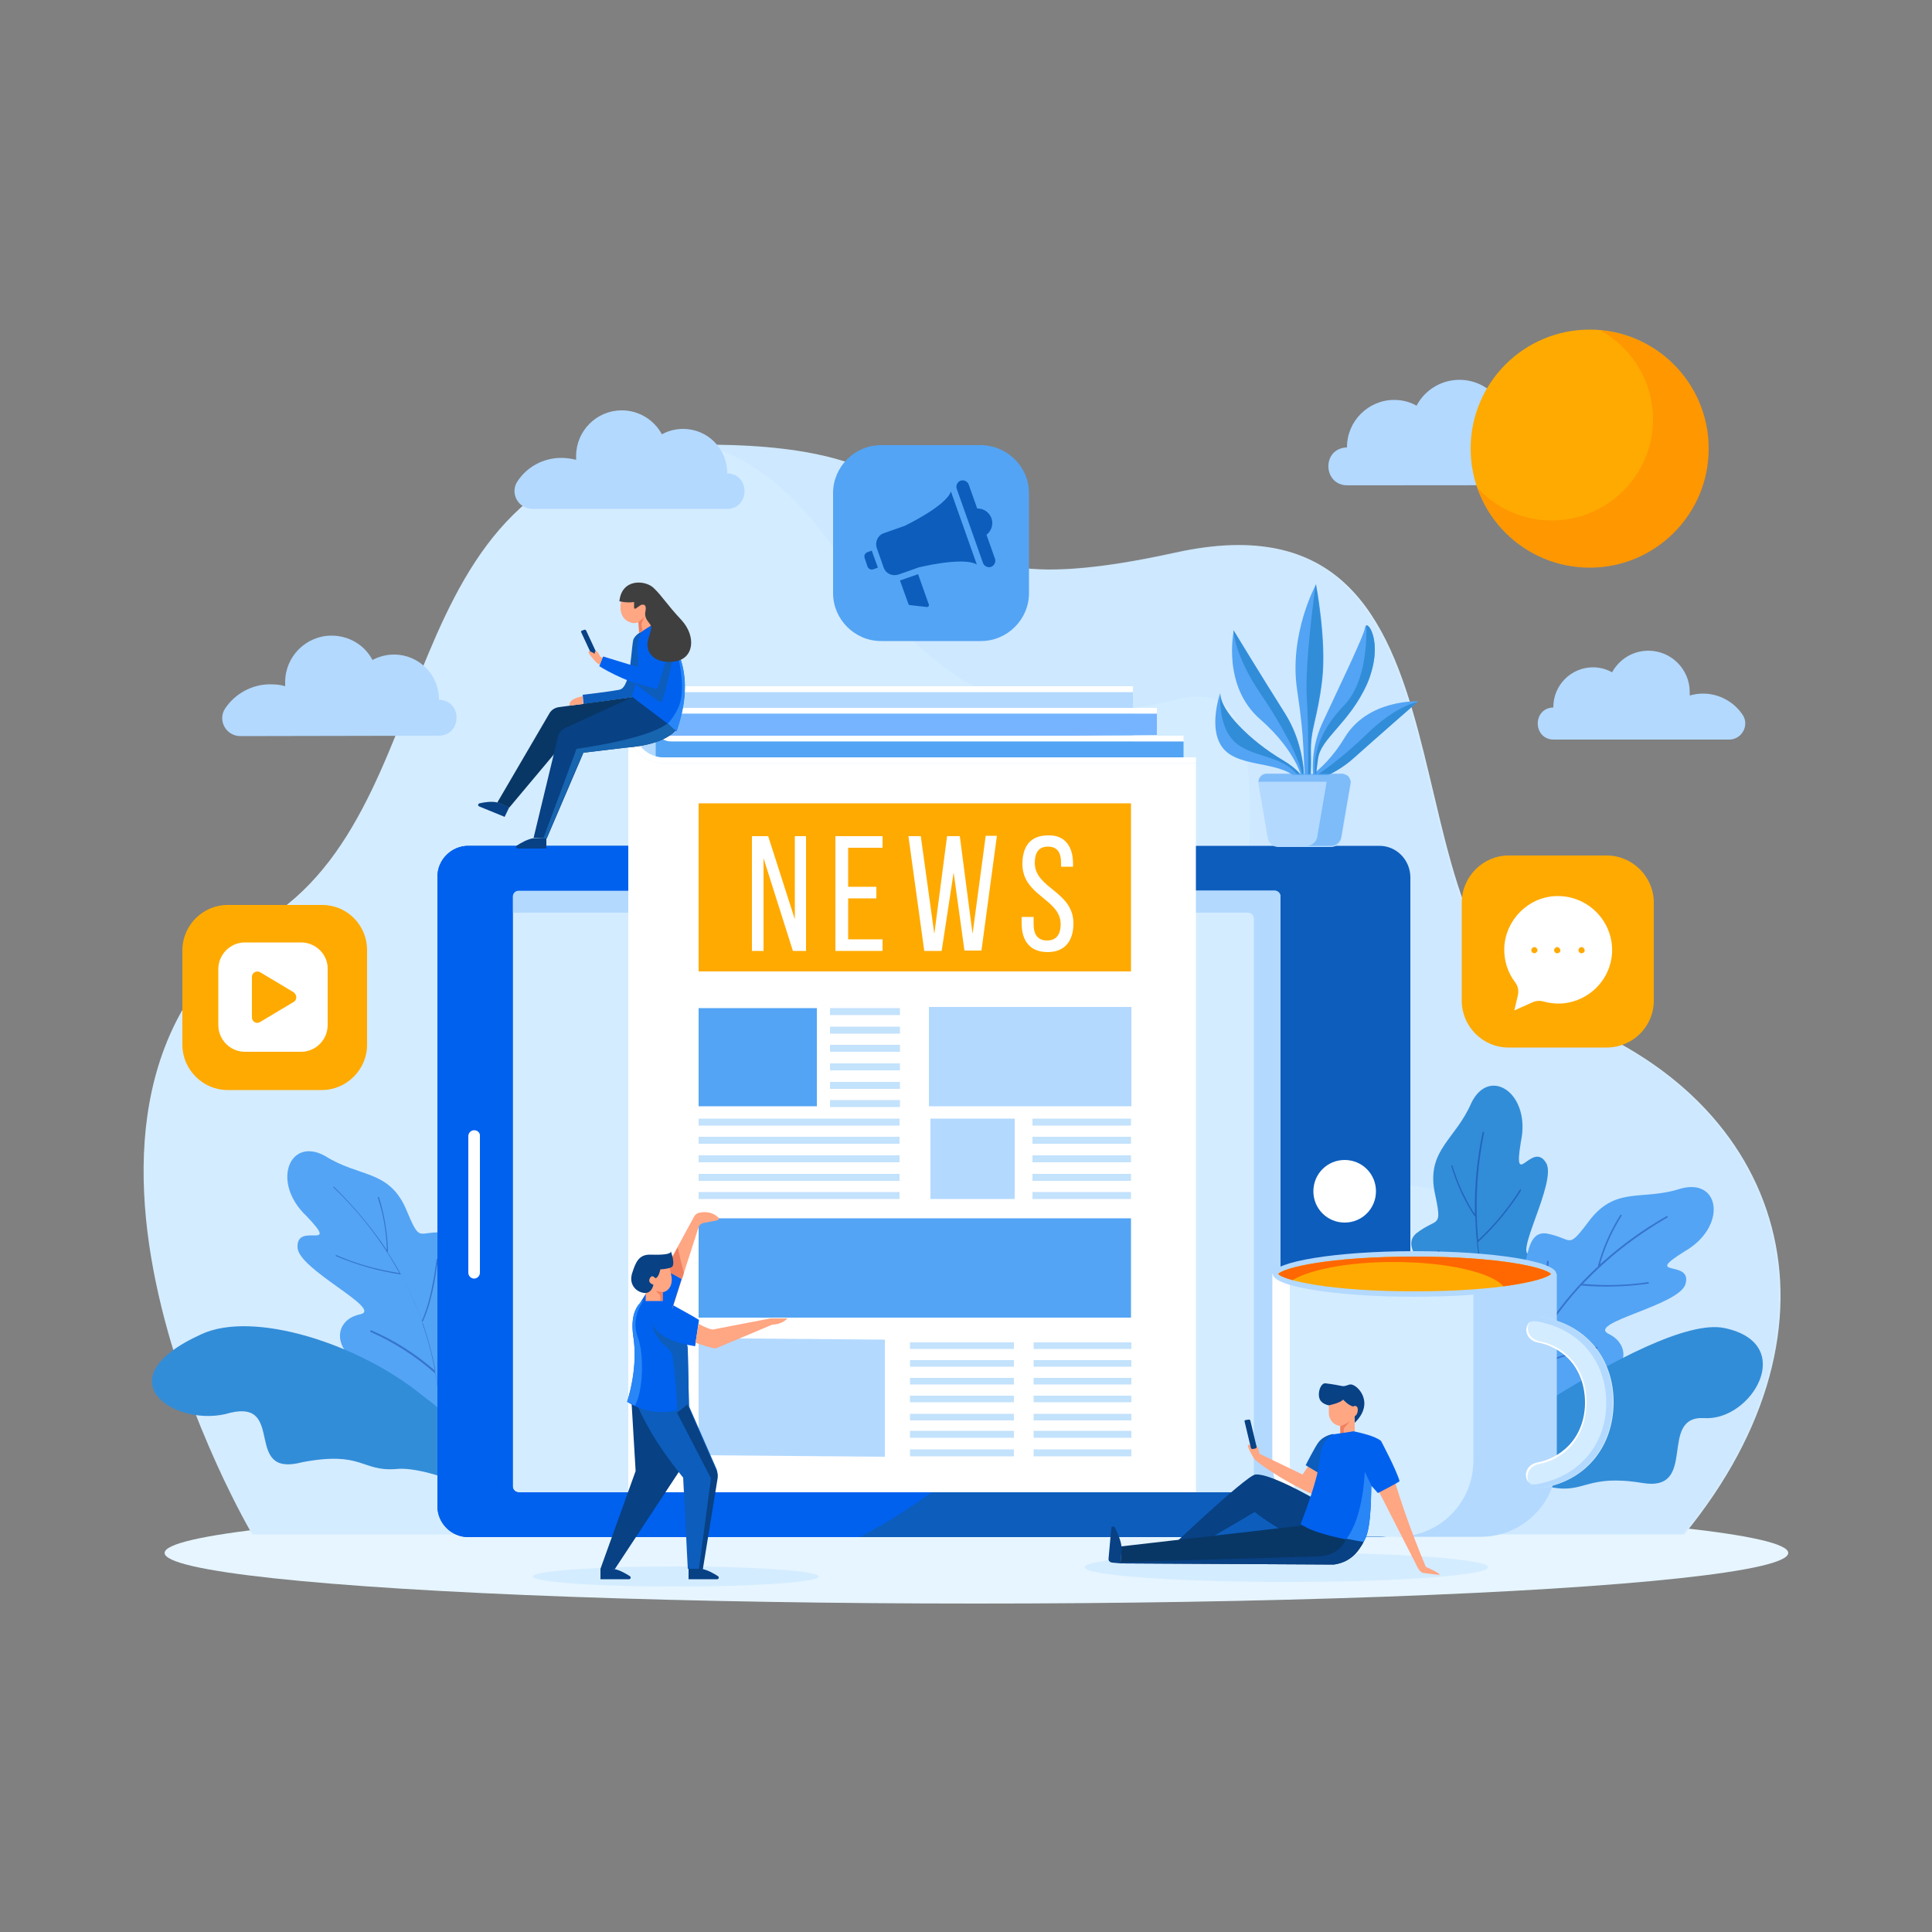 <?xml version="1.0" encoding="utf-8"?>
<!-- Generator: Adobe Illustrator 22.0.1, SVG Export Plug-In . SVG Version: 6.00 Build 0)  -->
<svg version="1.1" id="Calque_1" xmlns="http://www.w3.org/2000/svg" xmlns:xlink="http://www.w3.org/1999/xlink" x="0px" y="0px"
	 viewBox="0 0 500 500" style="enable-background:new 0 0 500 500;" xml:space="preserve">
<rect x="0" y="0" width="500" height="500" fill="#808080" stroke="none"/>
<style type="text/css">
	.st0{fill:#E6F5FF;}
	.st1{fill:#D4ECFF;}
	.st2{opacity:0.18;fill:#B3D9FF;enable-background:new    ;}
	.st3{fill:#FFAA00;}
	.st4{fill:#FFFFFF;}
	.st5{fill:#53A4F4;}
	.st6{fill:#0D5DBC;}
	.st7{opacity:0.39;fill:#092B96;enable-background:new    ;}
	.st8{fill:#328DD8;}
	.st9{fill:#B3D9FF;}
	.st10{fill:#0061EF;}
	.st11{fill:#1D88F2;}
	.st12{opacity:0.56;fill:#53A4F4;enable-background:new    ;}
	.st13{fill:#F4D1AE;}
	.st14{fill:#C3E2FC;}
	.st15{fill:#76B4FF;}
	.st16{fill:#FFA683;}
	.st17{fill:#084184;}
	.st18{fill:url(#SVGID_1_);}
	.st19{fill:#EF8160;}
	.st20{fill:#2886F7;}
	.st21{fill:#FF6700;}
	.st22{opacity:0.28;fill:#FF6700;enable-background:new    ;}
	.st23{fill:#083766;}
	.st24{fill:#1764AF;}
	.st25{fill:#3F3F3F;}
</style>
<g id="OBJECTS">
	<g>
		<g>
			<g>
				<ellipse class="st0" cx="252.7" cy="401.9" rx="210.1" ry="13.1"/>
				<ellipse class="st1" cx="174.9" cy="408" rx="37" ry="2.6"/>
				<ellipse class="st1" cx="332.9" cy="405.6" rx="52.2" ry="3.8"/>
			</g>
			<g>
				<g>
					<path class="st1" d="M70.1,237.2c47.7-31.7,29-122.1,112.9-122.1c83.9,0,36.8,46.5,121.3,27.9s49.9,102.1,99,119.9
						c59.2,21.4,77.2,79.7,32.6,134.2H65.3C65.3,397.2-1.1,284.6,70.1,237.2z"/>
					<g>
						<path class="st1" d="M162.2,117.2l-0.1,0.1c0,0,0.1-0.1,0.3-0.1C162.2,117.1,162.2,117.1,162.2,117.2z"/>
						<path class="st2" d="M435.4,397.1c44.7-54.5,26.6-112.8-32.6-134.2c-49.1-17.8-14.5-138.5-99-119.9S266.4,115,182.5,115
							c-0.5,0-1,0-1.5,0c9.3,1.9,21.1,8.2,33.5,25.1c27.8,37.7,47,51.3,90.9,40.8S288.8,298.5,363,306.5c53.6,5.8,24.7,56-4.2,90.5
							L435.4,397.1L435.4,397.1z"/>
					</g>
				</g>
				<g>
					<g>
						<path class="st3" d="M428,233.6V259c0,6.7-5.5,12.1-12.2,12.1h-25.4c-6.7,0-12.1-5.5-12.1-12.1v-25.4
							c0-6.7,5.5-12.2,12.1-12.2h25.4C422.5,221.4,428,226.9,428,233.6z"/>
						<path class="st4" d="M402.8,231.9c-7.3,0.2-13.2,6.2-13.5,13.4c-0.1,3.3,0.9,6.4,2.8,8.9c0.8,1,1,2.3,0.7,3.5l-0.9,3.8
							l4.7-2.1c0.9-0.4,1.9-0.5,2.9-0.2c1.5,0.4,3.1,0.6,4.7,0.5c7-0.5,12.6-6.1,13-13.1C417.6,238.5,411,231.7,402.8,231.9z
							 M397.1,246.7c-0.5,0-0.8-0.4-0.8-0.8s0.4-0.8,0.8-0.8s0.8,0.4,0.8,0.8S397.5,246.7,397.1,246.7z M403,246.7
							c-0.5,0-0.8-0.4-0.8-0.8s0.4-0.8,0.8-0.8s0.8,0.4,0.8,0.8C403.9,246.3,403.5,246.7,403,246.7z M409.3,246.7
							c-0.5,0-0.8-0.4-0.8-0.8s0.4-0.8,0.8-0.8s0.8,0.4,0.8,0.8C410.2,246.3,409.8,246.7,409.3,246.7z"/>
					</g>
					<g>
						<path class="st3" d="M95,245.9v24.5c0,6.4-5.3,11.7-11.7,11.7H58.9c-6.4,0-11.7-5.3-11.7-11.7v-24.5c0-6.4,5.3-11.7,11.7-11.7
							h24.5C89.8,234.2,95,239.4,95,245.9z"/>
						<path class="st4" d="M77.9,243.9H63.4c-3.8,0-6.9,3.1-6.9,6.9v14.5c0,3.8,3.1,6.9,6.9,6.9h14.5c3.8,0,6.9-3.1,6.9-6.9v-14.5
							C84.9,247,81.7,243.9,77.9,243.9z M76,259.3l-8.7,5.2c-0.9,0.6-2.1-0.1-2.1-1.2v-10.5c0-1.1,1.2-1.7,2.1-1.2l8.7,5.2
							C76.9,257.5,76.9,258.8,76,259.3z"/>
					</g>
					<g>
						<path class="st5" d="M266.3,127.6v25.9c0,6.8-5.6,12.4-12.4,12.4H228c-6.8,0-12.4-5.6-12.4-12.4v-25.9
							c0-6.8,5.6-12.4,12.4-12.4h25.9C260.7,115.3,266.3,120.8,266.3,127.6z"/>
						<g>
							<path class="st6" d="M224.5,142.9c-0.6,0.2-1,0.9-0.7,1.6l0.7,2.1c0.2,0.6,0.9,1,1.6,0.7l1.1-0.4l-1.6-4.4L224.5,142.9z"/>
							<path class="st6" d="M237.6,148.6l-4.6,1.6c0,0,0,0-0.1,0l2.2,6.1c0.1,0.2,0.2,0.3,0.4,0.3l4.4,0.5c0.3,0,0.6-0.3,0.5-0.6
								L237.6,148.6z"/>
							<path class="st6" d="M257.5,144.6l-2.2-6.2c0.9-0.7,1.5-1.8,1.5-3c0-2.1-1.7-3.8-3.8-3.8c0,0,0,0-0.1,0l-2.2-6.2
								c-0.3-0.8-1.2-1.3-2.1-1c-0.8,0.3-1.3,1.2-1,2.1l6.8,19.2c0.3,0.8,1.2,1.3,2.1,1C257.3,146.4,257.8,145.4,257.5,144.6z"/>
							<path class="st6" d="M234.1,136.1l-5.4,1.9c-1.5,0.5-2.3,2.2-1.8,3.8l1.8,5.1c0.5,1.5,2.2,2.3,3.7,1.8l0,0c0,0,0,0,0.1,0
								c0,0,0,0,0,0l5.4-1.9l0,0c0,0,11.5-2.8,14.9-0.7l-6.7-18.9C244.8,131,234.1,136.1,234.1,136.1z"/>
						</g>
					</g>
				</g>
			</g>
			<g>
				<g>
					<g>
						<path class="st5" d="M113.7,374.3c-0.1,0,6.8-5.4,11-13.1c4.4-7.4,6.3-17.2-0.9-20.6c-10.2-4.4-0.9-20.5-8.6-21.6
							c-7.4-0.6-6.2,3.3-10.3-6.5c-4.5-9.8-12-7.8-20.7-13.3c-9.3-5.2-14.1,6.8-4.9,15.5c9,9.4-2.6,1.3-2.3,8.1
							c0.1,5.7,21.9,15.8,16.4,17.3c-5.4,1-7.2,6-3.4,10.4C99.3,360.5,113.8,374,113.7,374.3z"/>
						<path class="st7" d="M113.5,381c0,0,0.1-0.1,0.1-0.1c1.1-10.3,0.6-24.6-4.3-38.4c0,0,0-0.1,0-0.1c0,0,0-0.1,0-0.1
							c1.7-3.7,2.7-7.9,3.4-12.1c0.2-1.4,0.4-2.8,0.7-4.2c0-0.1,0-0.1-0.1-0.2c-0.1,0-0.2,0-0.3,0c0,0,0,0,0,0.1
							c-0.2,1.4-0.4,2.7-0.6,4.1c-0.7,3.9-1.5,7.8-3,11.3c-0.1,0.2-0.2,0.4-0.2,0.6c-0.1-0.2-0.2-0.4-0.2-0.6
							c-2.1-5.7-4.9-11.4-8.6-17.1c0-0.1-0.1-0.1-0.1-0.2l0.1-0.1c0,0,0-0.1,0-0.1c-0.1-4.6-0.9-9.3-2.3-13.9c0-0.1-0.1-0.1-0.1-0.1
							c-0.1,0-0.2,0-0.2,0.1c0,0,0,0.1,0,0.1c1.4,4.2,2.1,8.5,2.3,12.7c0,0.3,0,0.6,0,0.9c-0.2-0.3-0.3-0.5-0.5-0.8
							c-3.6-5.3-7.9-10.5-13.1-15.6c-0.1-0.1-0.1-0.1-0.1-0.1c-0.1,0-0.1,0.1-0.1,0.1c0,0.1,0,0.2,0.1,0.2
							c7.2,6.9,12.6,14.2,16.7,21.6c0.1,0.2,0.2,0.3,0.3,0.5c-0.2,0-0.3-0.1-0.5-0.1c-5.6-0.9-10.9-2.4-15.9-4.6c-0.1,0-0.1,0-0.1,0
							c0,0.1,0,0.1,0,0.2c0,0.1,0.1,0.1,0.1,0.1c5.2,2.2,10.7,3.8,16.5,4.7c0.1,0,0.1,0,0.2,0c0,0,0.1,0.1,0.1,0.1
							c2.3,4.2,4,8.2,5.5,12.2c0,0,0,0,0,0.1c0,0,0,0,0,0.1c0,0.1,0,0.1,0.1,0.2c0,0,0,0,0.1,0c0,0,0,0,0,0.1
							c1.2,3.6,2.3,7.4,3.1,11.6c0,0.2,0.1,0.5,0.1,0.7c-0.2-0.2-0.4-0.3-0.5-0.5c-5-4.3-10.5-7.7-16.1-10.1c-0.1,0-0.2,0-0.2,0.1
							c0,0-0.1,0.1-0.1,0.2c0,0,0,0.1,0.1,0.1c5.9,2.6,11.6,6.2,16.8,10.8c0,0,0.1,0,0.1,0.1c0,0,0,0.1,0,0.1
							c1.3,7.4,1.8,15.6,0.9,25.2c0,0.1,0,0.1,0,0.1C113.3,381.1,113.4,381.1,113.5,381L113.5,381z"/>
					</g>
					<g>
						<path class="st8" d="M133.9,391.2c-0.2,0.8-6.7-17-24.4-29.9c-16.4-13.5-43.9-22.3-57.4-16c-26.2,11.9-6.2,24.6,7.6,20.3
							c14.3-3.3,3,17,18.6,12.8c15.5-2.9,15.2,2.4,24,1.8C112,379,134.6,390.6,133.9,391.2z"/>
					</g>
				</g>
				<g>
					<g>
						<path class="st8" d="M399,364c0.1-0.1-8.6-0.6-16.5-4.5c-7.8-3.6-14.9-10.6-10.9-17.5c5.9-9.4-10.8-17.4-5.2-22.7
							c5.8-4.6,7-0.8,4.8-11.2c-1.8-10.6,5.5-13.2,9.6-22.7c4.7-9.6,15.5-2.4,12.8,10.1c-2.1,12.9,2.9-0.4,6.5,5.4
							c3.1,4.8-9.1,25.4-3.7,23.6c5-2.3,9.3,0.9,8.7,6.7C403.1,344.4,398.8,363.7,399,364z"/>
						<path class="st7" d="M403,369.4c-0.1,0-0.1,0-0.1-0.1c-6.7-7.9-14.4-20-18.2-34c0,0,0-0.1,0-0.1c0,0-0.1,0-0.1-0.1
							c-3.5-2.1-6.7-5-9.6-8.1c-1-1-1.9-2-2.9-3.1c-0.1-0.1-0.1-0.1,0-0.2c0-0.1,0.2-0.2,0.3-0.1c0,0,0,0,0.1,0.1c0.9,1,1.9,2,2.8,3
							c2.7,2.8,5.6,5.5,8.8,7.6c0.2,0.1,0.4,0.2,0.5,0.3c-0.1-0.2-0.1-0.4-0.2-0.6c-1.5-5.9-2.4-12.2-2.6-19c0-0.1,0-0.1,0-0.2
							l-0.2-0.1c0,0,0,0-0.1-0.1c-2.5-3.8-4.5-8.1-5.9-12.8c0-0.1,0-0.1,0-0.2c0.1-0.1,0.2-0.1,0.2,0c0,0,0.1,0.1,0.1,0.1
							c1.3,4.3,3.1,8.2,5.3,11.8c0.2,0.2,0.3,0.5,0.5,0.7c0-0.3,0-0.6,0-0.9c-0.1-6.4,0.5-13.1,2-20.3c0-0.1,0.1-0.1,0.1-0.1
							c0.1,0,0.1,0,0.2,0c0.1,0.1,0.1,0.1,0.1,0.2c-2,9.8-2.3,18.8-1.6,27.3c0,0.2,0,0.4,0,0.5c0.1-0.1,0.2-0.2,0.4-0.3
							c4.1-3.9,7.6-8.2,10.5-12.8c0-0.1,0.1-0.1,0.1,0c0.1,0,0.1,0.1,0.1,0.2c0,0.1,0,0.1,0,0.2c-3,4.7-6.7,9.2-11,13.2
							c0,0-0.1,0.1-0.1,0.1c0,0.1,0,0.1,0,0.2c0.5,4.7,1.3,9,2.4,13.2c0,0,0,0,0,0.1c0,0,0,0,0.1,0.1c0,0,0.1,0.1,0,0.2
							c0,0,0,0,0,0.1c0,0,0,0,0,0.1c1,3.6,2.3,7.4,4,11.3c0.1,0.2,0.2,0.4,0.3,0.6c0.1-0.2,0.1-0.5,0.2-0.7
							c1.7-6.4,4.3-12.3,7.5-17.4c0-0.1,0.1-0.1,0.2-0.1c0.1,0,0.1,0.1,0.1,0.1c0,0,0,0.1,0,0.1c-3.4,5.4-6.1,11.7-7.8,18.4
							c0,0,0,0.1,0,0.1c0,0,0,0.1,0,0.1c3.1,6.9,7.3,13.9,13.5,21.3c0.1,0.1,0,0.1,0,0.1C403.2,369.4,403.1,369.4,403,369.4
							L403,369.4z"/>
					</g>
					<g>
						<path class="st5" d="M388.1,373.1c0.1,0-5.2-6.9-7.5-15.4c-2.5-8.3-1.9-18.2,5.9-19.7c11-1.8,5.9-19.6,13.6-18.8
							c7.3,1.3,5.2,4.7,11.6-3.8c6.8-8.4,13.5-4.6,23.3-7.8c10.3-2.8,12,10,0.9,16.3c-11,6.9,2.2,1.9,0.3,8.4
							c-1.5,5.5-25.1,9.9-20.1,12.8c5,2.3,5.5,7.6,0.7,10.9C405.5,363.3,388.1,372.8,388.1,373.1z"/>
						<path class="st7" d="M386.6,379.7c0,0-0.1-0.1,0-0.2c1.5-10.2,5.5-24,13.6-36.1c0,0,0-0.1,0.1-0.1c0,0,0-0.1,0-0.1
							c-0.7-4-0.6-8.4-0.3-12.6c0.1-1.4,0.2-2.8,0.4-4.2c0-0.1,0-0.1,0.1-0.1c0.1,0,0.2,0,0.3,0.1c0,0,0,0.1,0,0.1
							c-0.1,1.4-0.3,2.8-0.4,4.1c-0.3,3.9-0.4,7.9,0.1,11.7c0,0.2,0.1,0.4,0.1,0.6c0.1-0.2,0.2-0.4,0.4-0.6c3.4-5,7.5-9.9,12.5-14.5
							c0,0,0.1-0.1,0.1-0.1l0-0.2c0,0,0-0.1,0-0.1c1.2-4.4,3.1-8.8,5.7-12.9c0-0.1,0.1-0.1,0.2-0.1c0.1,0,0.2,0.1,0.2,0.1
							c0,0,0,0.1,0,0.1c-2.4,3.8-4.2,7.8-5.4,11.8c-0.1,0.3-0.2,0.6-0.2,0.8c0.2-0.2,0.4-0.4,0.7-0.6c4.8-4.3,10.2-8.3,16.6-11.9
							c0.1,0,0.1,0,0.1,0c0.1,0,0.1,0.1,0.1,0.2c0,0.1,0,0.2-0.1,0.2c-8.6,5-15.7,10.7-21.5,16.8c-0.1,0.1-0.2,0.3-0.4,0.4
							c0.2,0,0.3,0,0.5,0c5.6,0.5,11.2,0.3,16.5-0.5c0.1,0,0.1,0,0.1,0.1c0,0.1,0,0.1,0,0.2c0,0-0.1,0.1-0.1,0.1
							c-5.6,0.8-11.3,1-17.2,0.5c-0.1,0-0.1,0-0.2,0c0,0-0.1,0.1-0.1,0.1c-3.2,3.5-5.9,7-8.3,10.5c0,0,0,0,0,0.1c0,0,0,0,0,0.1
							c0,0.1,0,0.1-0.1,0.1c0,0,0,0-0.1,0c0,0,0,0,0,0.1c-2.1,3.1-4,6.6-5.8,10.5c-0.1,0.2-0.2,0.4-0.3,0.6c0.2-0.1,0.4-0.2,0.6-0.3
							c5.9-2.9,12.1-4.8,18.1-5.9c0.1,0,0.1,0,0.2,0.1c0,0.1,0,0.1,0,0.2c0,0,0,0-0.1,0.1c-6.3,1.1-12.8,3.2-18.9,6.3
							c0,0-0.1,0-0.1,0c0,0,0,0.1,0,0.1c-3.1,6.9-5.6,14.7-7,24.2c0,0.1-0.1,0.1-0.1,0.1C386.8,379.8,386.7,379.8,386.6,379.7
							L386.6,379.7z"/>
					</g>
					<g>
						<path class="st8" d="M366.8,385.9c0,0,60.5-46.2,79.5-42.2c19,4,7,24.1-5.2,23.3c-12.2-0.7-1.4,19.2-16,16.8
							s-14.8,2.8-23.6,1.1C392.8,383.3,366.8,385.9,366.8,385.9z"/>
					</g>
				</g>
				<g>
					<path class="st6" d="M357,218.9H121.2c-4.4,0-8,3.6-8,8v162.9c0,4.4,3.6,8,8,8H357c4.4,0,8-3.6,8-8V226.9
						C364.9,222.5,361.4,218.9,357,218.9z"/>
					<path class="st1" d="M134.2,386.2c-0.8,0-1.5-0.7-1.5-1.5V232c0-0.8,0.7-1.5,1.5-1.5h195.7c0.8,0,1.5,0.7,1.5,1.5v152.7
						c0,0.8-0.7,1.5-1.5,1.5L134.2,386.2L134.2,386.2z"/>
					<path class="st9" d="M329.8,230.5H134.2c-0.8,0-1.5,0.7-1.5,1.5v4.2H323c0.8,0,1.5,0.7,1.5,1.5v148.5h5.4
						c0.8,0,1.5-0.7,1.5-1.5V232C331.3,231.1,330.7,230.5,329.8,230.5z"/>
					<path class="st4" d="M356.1,308.3c0-4.5-3.6-8.1-8.1-8.1s-8.1,3.6-8.1,8.1s3.6,8.1,8.1,8.1S356.1,312.8,356.1,308.3z"/>
					<path class="st10" d="M134.2,386.2h106.9c-5.9,4.3-12.1,8.2-18.6,11.6H121.2c-4.4,0-8-3.6-8-8V226.9c0-4.4,3.6-8,8-8h170.4
						c1.4,3.8,2.6,7.6,3.7,11.6H134.2c-0.8,0-1.5,0.7-1.5,1.5v152.7C132.7,385.5,133.4,386.2,134.2,386.2z"/>
				</g>
				<path class="st11" d="M190.5,280.3"/>
				<path class="st4" d="M122.7,292.5L122.7,292.5c-0.8,0-1.5,0.7-1.5,1.5v35.4c0,0.8,0.7,1.5,1.5,1.5l0,0c0.8,0,1.5-0.7,1.5-1.5
					V294C124.3,293.2,123.6,292.5,122.7,292.5z"/>
				<path class="st6" d="M168.2,341.7c-0.2-0.5-0.3-1-0.4-1.6C167.9,340.4,168,341,168.2,341.7z"/>
				<g>
					<g>
						<path class="st5" d="M337,203.5l0.8-0.6c-0.3-1.5-1.6-3.7-6-6.3c-8.3-4.9-16.4-13-16-17.3c0,0-3.9,11,1.9,15.5
							C323.1,199,334,196.8,337,203.5z"/>
						<path class="st8" d="M337.4,203.3l0.5-0.3c-0.3-1.5-1.6-3.7-6-6.3c-8.3-4.9-16.4-13-16-17.3c0,0-1.1,9.3,4.6,13.4
							C326.1,196.7,334,195.4,337.4,203.3z"/>
					</g>
					<g>
						<path class="st5" d="M335.6,197.9c0.8,1.7,1.3,3.2,1.6,4.3l0.4-0.2c-0.1-3.8-0.9-10.8-5-17.3c-6-9.5-13.3-21.5-13.3-21.5
							s-3.1,14.4,6.9,23C331.2,190.6,334,194.7,335.6,197.9z"/>
						<g>
							<path class="st8" d="M326.2,179.5c5.3,7.7,10.2,16.8,10.9,21.4c0.1-0.4,0.2-0.8,0.3-1.3c-0.4-4-1.5-9.6-4.9-15
								c-6-9.5-13.3-21.5-13.3-21.5S319.4,169.5,326.2,179.5z"/>
						</g>
					</g>
					<g>
						<path class="st5" d="M339.2,200.8c-1.4,1-2.6,1.6-3.5,2l0.3,0.3c3.3-0.7,9.2-2.4,14.3-6.9c7.4-6.6,16.7-14.7,16.7-14.7
							s-13-0.6-19,9.4C344.9,196,341.7,199,339.2,200.8z"/>
						<g>
							<path class="st8" d="M353.7,190c-5.9,5.7-13.1,11.4-17,12.7c0.4,0,0.8,0.1,1.1,0.1c3.4-0.9,8.1-2.7,12.3-6.4
								c7.4-6.6,16.7-14.7,16.7-14.7S361.4,182.5,353.7,190z"/>
						</g>
					</g>
					<g>
						<path class="st5" d="M338,204.1c0.2,2.1,0.4,3.6,0.5,4.6l0.4,0c0.2-3.6,0.5-9.7,0.4-13.9c-0.2-6.1,1.7-8.6,2.9-18.8
							c1.2-10.2-1.6-24.8-1.6-24.8s-7.1,12.9-4.9,27.4C337.9,193.2,337,194.8,338,204.1z"/>
						<path class="st8" d="M338.4,208.7L338.4,208.7l0.5-1.4c0.2-3.6,0.4-8.8,0.3-12.5c-0.2-6.1,1.7-8.6,2.9-18.8
							c1.2-10.2-1.6-24.8-1.6-24.8s-2.9,20.2-2.3,29.4C338.8,189.3,338.5,206.2,338.4,208.7z"/>
					</g>
					<g>
						<path class="st5" d="M353.3,162.3c-0.3,2.3-7,16-11.2,25.1c-3.2,7.1-2.4,13.8-1.8,16.4l0.8,0c-0.6-3.1-0.8-2.6-0.1-7.5
							c0.7-5.4,8.2-9.2,12.8-19.6C358.4,166.3,353.7,160,353.3,162.3z"/>
						<path class="st8" d="M353.6,161.9c0.1,3.3,0.1,14.6-5.8,20.7c-6.9,7.1-8.9,14.8-6.7,21.3l0.1,0c-0.6-3.1-0.8-2.6-0.1-7.5
							c0.7-5.4,8.2-9.2,12.8-19.6C357.8,167.4,354.6,161.4,353.6,161.9z"/>
					</g>
					<g>
						<path class="st9" d="M325.7,202.9l2.4,14c0.2,1.3,1.4,2.3,2.7,2.3h13.7c1.3,0,2.5-1,2.7-2.3l2.4-14c0.2-1.3-0.8-2.4-2-2.4
							h-19.7C326.5,200.4,325.5,201.6,325.7,202.9z"/>
						<path class="st12" d="M349.5,202.1C349.5,202.1,349.5,202.1,349.5,202.1c0-0.1-0.1-0.3-0.1-0.4c0,0,0,0,0,0
							c0-0.1-0.1-0.2-0.2-0.3c0,0,0,0,0-0.1c-0.1-0.1-0.1-0.2-0.2-0.3c0,0-0.1-0.1-0.1-0.1c-0.1-0.1-0.1-0.1-0.2-0.2
							c0,0-0.1-0.1-0.2-0.1c-0.1,0-0.1-0.1-0.2-0.1c-0.1,0-0.2-0.1-0.2-0.1c-0.1,0-0.1,0-0.2-0.1c-0.1,0-0.3-0.1-0.4-0.1h-6.2h-13.5
							c-1.2,0-2.1,1-2.1,2.1h17.6c0,0.1,0,0.2,0,0.3l-2.4,14c-0.2,1.3-1.4,2.3-2.7,2.3h6.2c1.3,0,2.5-1,2.7-2.3l2.4-14
							C349.6,202.6,349.5,202.4,349.5,202.1z"/>
					</g>
				</g>
				<path class="st13" d="M297.9,397.3"/>
			</g>
			<g>
				<g>
					<path class="st4" d="M309.5,197.5v188.7H162.6V188.4c0,5,4.1,9.1,9.1,9.1L309.5,197.5L309.5,197.5z"/>
					<path class="st9" d="M293.2,179.1V196H171.7c-4.2,0-7.6-3.4-7.6-7.6v-1.7c0-4.2,3.4-7.6,7.6-7.6L293.2,179.1L293.2,179.1z"/>
					<path class="st4" d="M173.6,184.7h125.8v-1.5H173.6c-2.2,0-3.9,1.8-3.9,3.9v0.9c0,2.2,1.8,3.9,3.9,3.9h132.7v-1.5H173.6
						c-1.3,0-2.4-1.1-2.4-2.4v-0.9C171.2,185.8,172.3,184.7,173.6,184.7z"/>
					<path class="st4" d="M171.7,179.1h121.5v-1.5H171.7c-5,0-9.1,4.1-9.1,9.1v1.7c0,5,4.1,9.1,9.1,9.1h137.8V196H171.7
						c-4.2,0-7.6-3.4-7.6-7.6v-1.7C164.2,182.5,167.6,179.1,171.7,179.1z"/>
					<path class="st4" d="M306.3,191.9"/>
					<path class="st5" d="M306.3,191.9v4.1H171.7c-0.7,0-1.4-0.1-2-0.3V188c0,2.2,1.8,3.9,3.9,3.9H306.3z"/>
				</g>
				<g>
					<g>
						<rect x="214.8" y="260.9" class="st14" width="18.1" height="1.8"/>
						<rect x="214.8" y="265.7" class="st14" width="18.1" height="1.8"/>
						<rect x="214.8" y="270.4" class="st14" width="18.1" height="1.8"/>
						<rect x="214.8" y="275.2" class="st14" width="18.1" height="1.8"/>
						<rect x="214.8" y="280" class="st14" width="18.1" height="1.8"/>
						<rect x="214.8" y="284.7" class="st14" width="18.1" height="1.8"/>
						<rect x="180.8" y="289.5" class="st14" width="52" height="1.8"/>
						<rect x="180.8" y="294.2" class="st14" width="52" height="1.8"/>
						<rect x="180.8" y="299" class="st14" width="52" height="1.8"/>
						<rect x="180.8" y="303.8" class="st14" width="52" height="1.8"/>
						<rect x="180.8" y="308.5" class="st14" width="52" height="1.8"/>
					</g>
					<g>
						<rect x="267.5" y="347.4" class="st14" width="25.3" height="1.7"/>
						<rect x="267.5" y="352" class="st14" width="25.3" height="1.7"/>
						<rect x="267.5" y="356.6" class="st14" width="25.3" height="1.7"/>
						<rect x="267.5" y="361.2" class="st14" width="25.3" height="1.7"/>
						<rect x="267.5" y="365.9" class="st14" width="25.3" height="1.7"/>
					</g>
					<g>
						<rect x="267.5" y="370.3" class="st14" width="25.3" height="1.8"/>
						<rect x="267.5" y="375.1" class="st14" width="25.3" height="1.8"/>
					</g>
					<g>
						<rect x="235.5" y="347.4" class="st14" width="26.9" height="1.7"/>
						<rect x="235.5" y="352" class="st14" width="26.9" height="1.7"/>
						<rect x="235.5" y="356.6" class="st14" width="26.9" height="1.7"/>
						<rect x="235.5" y="361.2" class="st14" width="26.9" height="1.7"/>
						<rect x="235.5" y="365.9" class="st14" width="26.9" height="1.7"/>
					</g>
					<g>
						<rect x="235.5" y="370.3" class="st14" width="26.9" height="1.8"/>
						<rect x="235.5" y="375.1" class="st14" width="26.9" height="1.8"/>
					</g>
					<g>
						<rect x="267.2" y="289.5" class="st14" width="25.5" height="1.8"/>
						<rect x="240.4" y="260.6" class="st9" width="52.4" height="25.7"/>
						<rect x="180.8" y="315.3" class="st5" width="111.9" height="25.7"/>
						<rect x="267.2" y="294.2" class="st14" width="25.5" height="1.8"/>
						<rect x="240.8" y="289.5" class="st9" width="21.8" height="20.8"/>
						<rect x="267.2" y="299" class="st14" width="25.5" height="1.8"/>
						<rect x="267.2" y="303.8" class="st14" width="25.5" height="1.8"/>
						<rect x="267.2" y="308.5" class="st14" width="25.5" height="1.8"/>
					</g>
					<g>
						<rect x="180.8" y="260.9" class="st5" width="30.6" height="25.4"/>
					</g>
					<polygon class="st9" points="180.8,346.3 229,346.7 229,377 180.8,376.6 					"/>
					<g>
						<rect x="180.8" y="207.9" class="st3" width="111.9" height="43.5"/>
						<g>
							<path class="st4" d="M197.6,246.1h-3v-29.7h4.2l6.9,21.5v-21.5h2.9v29.7h-3.4l-7.6-24L197.6,246.1L197.6,246.1z"/>
							<path class="st4" d="M226.8,229.5v3h-7.3v10.6h8.9v3h-12.2v-29.7h12.2v3h-8.9v10.1L226.8,229.5L226.8,229.5z"/>
							<path class="st4" d="M243.7,246.1h-4.5l-4.1-29.7h3.2l3.5,25.3l3.3-25.3h3.3l3.3,25.3l3.4-25.4h2.9l-4,29.7h-4.4l-2.8-20.2
								L243.7,246.1z"/>
							<path class="st4" d="M277.7,223.5v0.8h-3.1v-1c0-2.7-1-4.2-3.4-4.2s-3.4,1.6-3.4,4.2c0,6.7,10,7.3,10,15.7
								c0,4.5-2.2,7.4-6.7,7.4s-6.7-2.9-6.7-7.4v-1.7h3.1v1.9c0,2.7,1.1,4.2,3.5,4.2s3.5-1.6,3.5-4.2c0-6.6-9.9-7.3-9.9-15.6
								c0-4.6,2.1-7.4,6.6-7.4C275.5,216,277.7,219,277.7,223.5z"/>
						</g>
					</g>
				</g>
				<path class="st15" d="M299.4,184.7v5.5l-22.3,0.2H173.6c-1.3,0-2.4-1.1-2.4-2.4v-0.9c0-1.3,1.1-2.4,2.4-2.4L299.4,184.7
					L299.4,184.7z"/>
			</g>
			<g>
				<path class="st10" d="M174.2,337.8c-6.9-3.8-6.4,2.1-6.4,2.1c0.5,5.8,7.4,7.8,12.1,8.5l1-6.8
					C179.3,340.6,177.1,339.4,174.2,337.8z"/>
				<path class="st16" d="M199.4,341.2l-15,2.9c0,0-1.3-0.2-3.6-1.5l-0.8,4.9c1.9,0.7,5.2,1.7,5.4,1.4l14.5-6.1
					c2.5,0,3.9-1.6,3.9-1.6L199.4,341.2z"/>
				<path class="st16" d="M166.7,338.7l12.9-23.8c0.2-0.4,0.7-0.9,1.2-1c1.1-0.3,3.4-0.5,5.1,1.2c0.2,0.2,0.1,0.6-0.2,0.7l-3.6,0.7
					c-0.6,0.1-1.1,0.5-1.3,1.1l-7.7,23.9L166.7,338.7z"/>
				<polygon class="st10" points="173.1,341.4 176.4,331 171.3,328.1 165.1,338.1 				"/>
				<g>
					<polygon class="st17" points="163.4,362.2 164.5,380.7 155.4,406 159.1,406.1 175.7,380.9 174.4,363 					"/>
					<path class="st6" d="M164.5,362.5c0,0,0.7,2.5,4.2,8.5c3.5,5.9,8.1,11.4,8.1,11.4L178,406h3.7l3.9-24c0.1-0.6,0.1-1.3-0.2-1.9
						l-8.5-19.4L164.5,362.5z"/>
					
						<linearGradient id="SVGID_1_" gradientUnits="userSpaceOnUse" x1="169.801" y1="163.067" x2="169.719" y2="163.194" gradientTransform="matrix(1 0 0 -1 0 499.89)">
						<stop  offset="0" style="stop-color:#FF3688"/>
						<stop  offset="1" style="stop-color:#FF85BC"/>
					</linearGradient>
					<path class="st18" d="M170,336.5c0,0-0.3,0.2-0.5,0.4C169.6,336.8,169.8,336.6,170,336.5z"/>
					<path class="st10" d="M168.8,335.8c2.2-0.2,4.2,1.1,5.3,3c1.4,2.6,3.8,7.4,3.9,10.7l0.3,14.5c0,0-7.8,3.9-16-1.2
						c0,0,3-8.5,1.6-16.9C162.9,339.4,165.4,336.1,168.8,335.8z"/>
					<path class="st6" d="M175.2,365c0.1-3.8-0.7-10.5-1.1-13.7c-0.1-1.1-0.8-2-1.6-2.7c-2.4-1.7-3.6-4.8-4.2-6.8
						c1.4,3.7,5.7,5.4,9.5,6.2c0.1,0.5,0.2,1,0.2,1.5l0.3,14.5C178.3,364,177.1,364.5,175.2,365z"/>
					<path class="st19" d="M177,329.4l-0.5,1.6l-4.3-2.3l3.2-5.9C175.8,324.7,176.5,327.7,177,329.4z"/>
				</g>
				<path class="st16" d="M173.8,330.5c-0.3-1.8-0.6-3.6-2.3-3.3c-1.6,0.3-3.8,2.5-3.5,4.3c0.1,0.6,0.4,1.2,0.8,1.7h-1.7v3.5h4.4
					v-2.3c0,0,0.1,0,0.1,0C173.2,334.1,174.1,332.4,173.8,330.5z"/>
				<path class="st17" d="M169.6,330.8c0,0-0.7-0.9-1.2-0.3c-0.5,0.6-0.7,1.5,0.7,2c0,0-0.4,2.4-2.5,2.1c-2.1-0.3-3.9-2.3-3-5.1
					s1.7-4.9,4.8-4.8c3.1,0.1,5.4-0.1,5.2-0.9c0,0,1.4,3.7,0.1,4.2c-1.3,0.5-2.8,0.5-2.8,0.5S170.5,330.7,169.6,330.8z"/>
				<path class="st19" d="M171.5,336.6v-2.3l0,0c0,0-0.8,0.1-1.8-0.2c0,0,0.7,0.7,1,0.9c0.2,0.1,0.2,0.8,0.2,1.6L171.5,336.6
					L171.5,336.6z"/>
				<path class="st17" d="M178.2,406v2.7h7.4c0.4,0,0.6-0.5,0.2-0.8c-1.1-0.7-2.8-1.7-4.4-1.9H178.2z"/>
				<path class="st17" d="M155.4,406v2.7h7.4c0.4,0,0.6-0.5,0.2-0.8c-1.1-0.7-2.8-1.7-4.4-1.9H155.4z"/>
				<path class="st17" d="M175.2,365.6l8.8,17l-3.2,24.1h1l3.9-24c0.1-0.6,0.1-1.3-0.2-1.9l-7.6-17.3L175.2,365.6z"/>
				<path class="st20" d="M164.3,363.8c2.2-3.8,2.4-13.5,0.8-17.6c-2.1-5.4,1.6-9.8,1.6-9.8c-2.2,1.3-3.5,4.4-2.8,9.4
					c1.3,8.5-1.6,16.9-1.6,16.9C163,363.2,163.6,363.5,164.3,363.8z"/>
			</g>
			<g>
				<g>
					<path class="st1" d="M402.8,329.7h-73.5v48.4c0,10.8,8.8,19.6,19.6,19.6h34.2c10.8,0,19.6-8.8,19.6-19.6L402.8,329.7
						L402.8,329.7z"/>
					<path class="st4" d="M333.8,378.1v-48.4h-4.5v48.4c0,10.8,8.8,19.6,19.6,19.6h4.5C342.6,397.7,333.8,389,333.8,378.1z"/>
					<path class="st9" d="M381.3,329.7v48.4c0,10.8-8.8,19.6-19.6,19.6h21.6c10.8,0,19.6-8.8,19.6-19.6v-48.4H381.3z"/>
					<path class="st9" d="M402.8,329.7c0-3.3-16.5-5.9-36.7-5.9s-36.7,2.7-36.7,5.9c0,3.3,16.5,5.9,36.7,5.9
						C386.4,335.6,402.8,332.9,402.8,329.7z"/>
					<path class="st3" d="M366.1,334.2c-22.4,0-33.9-2.9-35.3-4.5c1.4-1.6,12.9-4.5,35.3-4.5s33.9,2.9,35.3,4.5
						C400,331.3,388.4,334.2,366.1,334.2z"/>
					<path class="st21" d="M360.7,326.6c13.8,0,25.3,2.7,28.4,6.3c7.4-1,11.5-2.3,12.3-3.2c-1.4-1.6-12.9-4.5-35.3-4.5
						s-33.9,2.9-35.3,4.5c0.4,0.5,1.6,1,3.7,1.6C339.1,328.5,349.1,326.6,360.7,326.6z"/>
				</g>
				<path class="st1" d="M395.1,344.2L395.1,344.2c0,1.5,1.2,2.9,2.9,3.2c3.2,0.6,5.9,2.1,8,4.2c2.8,2.9,4.3,6.9,4.3,11.4
					c0,4.5-1.6,8.5-4.4,11.3c-2.1,2.1-4.8,3.6-8,4.2c-1.7,0.3-2.9,1.7-2.9,3.2l0,0c0,2.1,2.2,3.7,4.6,3.3
					c11.4-2.1,17.9-11.1,18-21.9c0.1-10.8-6.4-19.9-17.8-22.1C397.4,340.6,395.1,342.1,395.1,344.2z"/>
				<path class="st4" d="M395.3,382.2L395.3,382.2c0-1.6,1.2-2.9,2.9-3.3c3.2-0.6,5.9-2.1,8-4.3c2.8-2.9,4.3-7,4.4-11.6
					c0-4.6-1.5-8.7-4.3-11.6c-2.1-2.2-4.8-3.7-8-4.3c-1.7-0.4-2.9-1.7-2.9-3.3c0-0.7,0.3-1.3,0.6-1.8c-0.6,0.6-1,1.4-1,2.2
					c0,1.5,1.2,2.9,2.9,3.2c3.2,0.6,5.9,2.1,8,4.2c2.8,2.9,4.3,6.9,4.3,11.4c0,4.5-1.6,8.5-4.4,11.3c-2.1,2.1-4.8,3.6-8,4.2
					c-1.7,0.3-2.9,1.7-2.9,3.2l0,0c0,0.8,0.3,1.5,0.8,2.1C395.5,383.4,395.3,382.8,395.3,382.2z"/>
				<path class="st9" d="M399.7,341c-1.5-0.3-2.9,0.2-3.8,1.1c0.6-0.2,1.3-0.2,2-0.1c11.4,2.1,17.8,10.8,17.8,21.1s-6.6,19-18,21
					c-0.6,0.1-1.2,0.1-1.7,0c0.9,0.7,2.1,1.1,3.4,0.9c11.4-2.1,17.9-11.1,18-21.9C417.5,352.3,411.1,343.2,399.7,341z"/>
			</g>
			<g>
				<path class="st9" d="M113.5,190.4c6,0,6.3-8.9,0.3-9.3c-0.1,0-0.1,0-0.2,0c0,0,0-0.1,0-0.1c0-6.4-5.2-11.6-11.6-11.6
					c-2,0-3.9,0.5-5.6,1.4c-2-3.8-6-6.3-10.6-6.3c-6.6,0-12,5.4-12,12c0,0.4,0,0.7,0,1.1c-1.2-0.4-2.5-0.5-3.9-0.5
					c-4.8,0-9.1,2.5-11.6,6.2c-2.1,3.1,0.2,7.2,3.9,7.2L113.5,190.4L113.5,190.4z"/>
				<path class="st9" d="M188.1,131.7c5.9,0,6.2-8.8,0.3-9.2c-0.1,0-0.1,0-0.2,0c0,0,0-0.1,0-0.1c0-6.3-5.1-11.4-11.4-11.4
					c-2,0-3.9,0.5-5.5,1.4c-2-3.7-5.9-6.2-10.4-6.2c-6.5,0-11.8,5.3-11.8,11.8c0,0.4,0,0.7,0,1c-1.2-0.3-2.5-0.5-3.8-0.5
					c-4.8,0-9,2.4-11.4,6.1c-2,3,0.2,7.1,3.9,7.1L188.1,131.7L188.1,131.7z"/>
				<path class="st9" d="M402.1,191.4c-5.3,0-5.6-7.9-0.3-8.3c0,0,0.1,0,0.2,0c0,0,0-0.1,0-0.1c0-5.7,4.6-10.3,10.3-10.3
					c1.8,0,3.5,0.5,4.9,1.3c1.8-3.3,5.3-5.6,9.4-5.6c5.9,0,10.7,4.8,10.7,10.7c0,0.3,0,0.6,0,0.9c1.1-0.3,2.2-0.5,3.4-0.5
					c4.3,0,8.1,2.2,10.3,5.5c1.8,2.7-0.2,6.4-3.5,6.4L402.1,191.4L402.1,191.4z"/>
				<path class="st9" d="M348.7,125.6c-6.3,0-6.7-9.4-0.3-9.8c0.1,0,0.1,0,0.2,0c0,0,0-0.1,0-0.1c0-6.7,5.5-12.2,12.2-12.2
					c2.1,0,4.1,0.5,5.8,1.5c2.1-4,6.3-6.7,11.1-6.7c7,0,12.6,5.7,12.6,12.6c0,0.4,0,0.7-0.1,1.1c1.3-0.4,2.7-0.6,4.1-0.6
					c5.1,0,9.6,2.6,12.2,6.5c2.2,3.2-0.2,7.6-4.1,7.6C402.4,125.6,348.7,125.6,348.7,125.6z"/>
				<g>
					<circle class="st3" cx="411.4" cy="116.1" r="30.8"/>
					<path class="st22" d="M414.2,85.5c8.1,4.5,13.6,13.1,13.6,23c0,14.5-11.8,26.2-26.2,26.2c-7.6,0-14.4-3.2-19.2-8.4
						c4.2,12,15.6,20.6,29.1,20.6c17,0,30.8-13.8,30.8-30.8C442.2,100.1,429.9,86.9,414.2,85.5z"/>
				</g>
			</g>
			<g>
				<path class="st16" d="M339.5,378.1l-2.4,3.5l-11.2-5.4h0c0,0-0.2-2-0.8-2c-0.3,0-0.4,0.3-0.5,0.7c-0.5-0.5-1.1-1-1.5-1
					c-0.7,0,1.1,3,1.4,3.5c0.6,1,7.7,6,15.6,9.5l3.2-6L339.5,378.1z"/>
				<path class="st17" d="M325.2,374.4l-1.6-6.7c0-0.2-0.3-0.4-0.5-0.3l-0.7,0.1c-0.2,0-0.4,0.2-0.3,0.4l1.6,6.7
					c0,0.2,0.2,0.4,0.4,0.4l0.7-0.1C325.1,374.8,325.3,374.6,325.2,374.4z"/>
				<path class="st17" d="M324.9,381.6c-2.4,0.2-24.2,21-24.2,21l5-0.1l19-11.2c0,0,12.9,10.3,24,10.5c4.8,0.1,4.9-5.8,4.9-5.8
					S330.8,381.1,324.9,381.6z"/>
				<path class="st23" d="M353.5,397c0,0-1.3,6.9-8.3,7.9l-55.2-0.3l0.2-4.4l47.8-5.5L353.5,397z"/>
				<path class="st6" d="M345.1,371.1c0,0-2.5,0.3-3.9,2.2c-0.8,1-3.3,5.9-3.3,5.9l5.5,3.3L345.1,371.1z"/>
				<g>
					<path class="st17" d="M343.9,363.7c0,0-1.9-0.3-2.4-1.7c-0.6-1.8,0.4-4.1,1.5-4c0,0,1.9,0.2,4.3,0.7c0.9,0.2,1.7-0.5,2.4-0.4
						c1.8,0.2,6.3,5,0.6,10.2l-4.2-3L343.9,363.7z"/>
					<path class="st16" d="M351.2,364.1c-0.4-0.5-1-0.1-1-0.1s0,0,0,0c-1.3-0.3-2.6-1.8-2.6-1.8c-0.7,0.9-3.7,1.5-3.7,1.5v2
						c0,1.7,1.3,3.2,2.9,3.3l0,2.6l3.8-1.2v-3.9C351.4,366.2,351.6,364.5,351.2,364.1z"/>
					<path class="st19" d="M347.9,369.5c0.3-0.2,1.6-2,1.6-2c-0.5,0.8-2.4,1.5-2.6,1.6l0,2.6l1-0.3
						C347.7,370.5,347.7,369.6,347.9,369.5z"/>
				</g>
				<path class="st16" d="M369,405.5c0,0-4.9-11.5-8-22.1c-1.3,0.8-2.7,1.9-4.2,2.5l9.8,19.2c0,0,0.8,2,1.9,2
					c1.2,0.1,4.1,0.6,4.1,0.4C372.6,407.1,369,405.5,369,405.5z"/>
				<path class="st10" d="M357.4,372.9c-1.6-1.3-5.4-2.1-6.7-2.4c-0.3-0.1-0.6-0.1-0.9,0l-4.7,0.7c-4.3,2.5-2.9,5.7-4.5,11.4
					c-1.5,5.6-4,11.8-4,11.8c3.6,2.9,16.1,4.8,16.1,4.8c2-2.1,2.1-9.8,2.2-14.7l1.7,1.9c0,0,5.7-2.9,5.6-3.1
					C361.4,380.4,357.4,372.9,357.4,372.9z"/>
				<path class="st17" d="M290,404.6l-2.2-0.2c-0.6-0.1-1-0.5-0.9-1.1l0.7-7.8c0-0.5,0.7-0.6,0.9-0.2c0.7,1.4,1.7,3.5,1.8,5.5
					L290,404.6z"/>
				<path class="st20" d="M348.4,398.3c2.5,0.5,4.3,0.8,4.3,0.8c2-2.1,2.1-9.8,2.2-14.7l-1.7-3.5
					C353.2,380.9,352.9,392.6,348.4,398.3z"/>
				<path class="st17" d="M352.9,398.8c-0.9,2.1-3,5.5-7.7,6.1l-55.2-0.3l0-0.3c9.4-0.3,45.4-1.3,50.9-1.5c6.4-0.2,7.4-4.6,7.4-4.6
					h0c2.5,0.5,4.3,0.8,4.3,0.8C352.8,399,352.9,398.9,352.9,398.8z"/>
			</g>
			<g>
				<path class="st6" d="M166.3,163.3c0,0-1.6,0.7-2.3,2s-0.5,12.6-3.7,13.2s-9.5,1.3-9.5,1.3l0.2,2.4l16.9-2.3L166.3,163.3z"/>
				<path class="st23" d="M163.9,180.4l9.7,9.1c0,0-4.5,4.7-15.1,2.3l-11.1-1.4l-15.6,18.6l-3.1-1.3l13.5-23.1
					c0.5-0.9,1.5-1.5,2.5-1.6L163.9,180.4z"/>
				<path class="st10" d="M169.6,161.4c1.7,1.2,12.1,9.4,5.4,27.9l-11.5-9c0,0,2.1-5.6,1.6-10.1c-0.9-7.8,3.4-8.6,4.1-8.9
					C169.3,161.3,169.5,161.3,169.6,161.4z"/>
				<path class="st17" d="M163.7,180.4l11.2,8.5c0,0-2.2,3.8-13,4.6l-10.9,1.3l-9.5,22.2l-3.4-0.2l6.3-26.1c0.2-1,0.9-1.9,1.9-2.3
					L163.7,180.4z"/>
				<path class="st17" d="M154.3,168.8l-2.6-5.6c-0.1-0.2-0.3-0.3-0.5-0.2l-0.6,0.2c-0.2,0.1-0.3,0.3-0.2,0.4l2.6,5.6
					c0.1,0.2,0.3,0.3,0.4,0.2l0.6-0.2C154.3,169.2,154.4,169,154.3,168.8z"/>
				<path class="st16" d="M150.8,180.2c0,0-3.7,0.5-3.4,2.4l3.5-0.4L150.8,180.2z"/>
				<g>
					<path class="st16" d="M155.3,169.9c0,0-0.6-1.5-1.1-1.4c-0.2,0-0.3,0.3-0.3,0.7c-0.6-0.4-1.2-0.7-1.5-0.6
						c-0.6,0.1,1.5,2.4,1.9,2.8c0.1,0.1,0.4,0.4,0.9,0.6l0.9-1.7L155.3,169.9z"/>
					<path class="st10" d="M171.3,163.7c-1.8-0.6-3.7,0.5-4,2.4l-1.4,6.8l-9.8-3l-1,2.5c2.3,1.5,8.7,4.8,15,6.1l3.3-10.8
						C173.9,166,173,164.2,171.3,163.7z"/>
					<path class="st6" d="M174.9,166.8c0,0-3,14.4-3.7,14.8c-0.7,0.5-7.2-5.1-7.2-5.1c1.9,0.7,4,1.4,6.1,1.8l3.1-10L174.9,166.8z"/>
				</g>
				<path class="st17" d="M141.4,216.9v2.7H134c-0.4,0-0.6-0.5-0.2-0.8c1.1-0.7,2.8-1.7,4.4-1.9L141.4,216.9L141.4,216.9z"/>
				<path class="st17" d="M131.8,208.9l-1.2,2.5l-6.6-2.7c-0.4-0.2-0.3-0.7,0.1-0.8c1.3-0.3,3.2-0.6,4.7-0.2L131.8,208.9z"/>
				<path class="st24" d="M149.2,193.8l-8.6,23.2l0.8,0l9.5-22.2l10.9-1.3c10.8-0.8,13-4.6,13-4.6l-2.2-1.6
					C167.3,191.4,149.2,193.8,149.2,193.8z"/>
				<path class="st20" d="M175.1,168c1.1,4.6,1.9,9.6,1,13.5c-0.8,3.2-3.3,5.8-3.3,5.8l2.3,2C178.6,179.4,177.3,172.5,175.1,168z"/>
				<g>
					<g>
						<g>
							<path class="st16" d="M161.1,154.9c1-1.9,3.5-2.5,5.5-1.5s2.7,3.4,1.7,5.3c-0.1,0.2-0.2,0.4-0.3,0.5l0.8,2.5l-3.3,2.1
								l-0.2-2.8c-1.1,0.5-2,0.2-2.8-0.2C160.5,159.8,160.1,156.8,161.1,154.9z"/>
						</g>
						<path class="st25" d="M165.8,156.6c0,0,1.1-0.5,1.3,0.5s-0.7,1.9,0.5,3.6c1.2,1.7,1.3,1.1,0.2,4.6c-1.1,3.5,1.6,6.6,6.7,5.9
							c5.1-0.6,5.8-6.5,1.8-10.8c-4-4.3-4.9-6.1-7.1-8.2c-2.1-2.1-8.3-2.6-8.9,3.4c0,0,1.9,0.5,3.8,0.2l0,1.5c0,0.2,0.3,0.3,0.4,0.2
							L165.8,156.6z"/>
					</g>
					<path class="st19" d="M166,161.6c0-0.4,0.8-2,0.6-1.8s-1.4,1.2-1.4,1.2l0.2,2.8l0.9-0.6C166.1,162.5,166,161.8,166,161.6z"/>
				</g>
			</g>
		</g>
	</g>
</g>
</svg>
